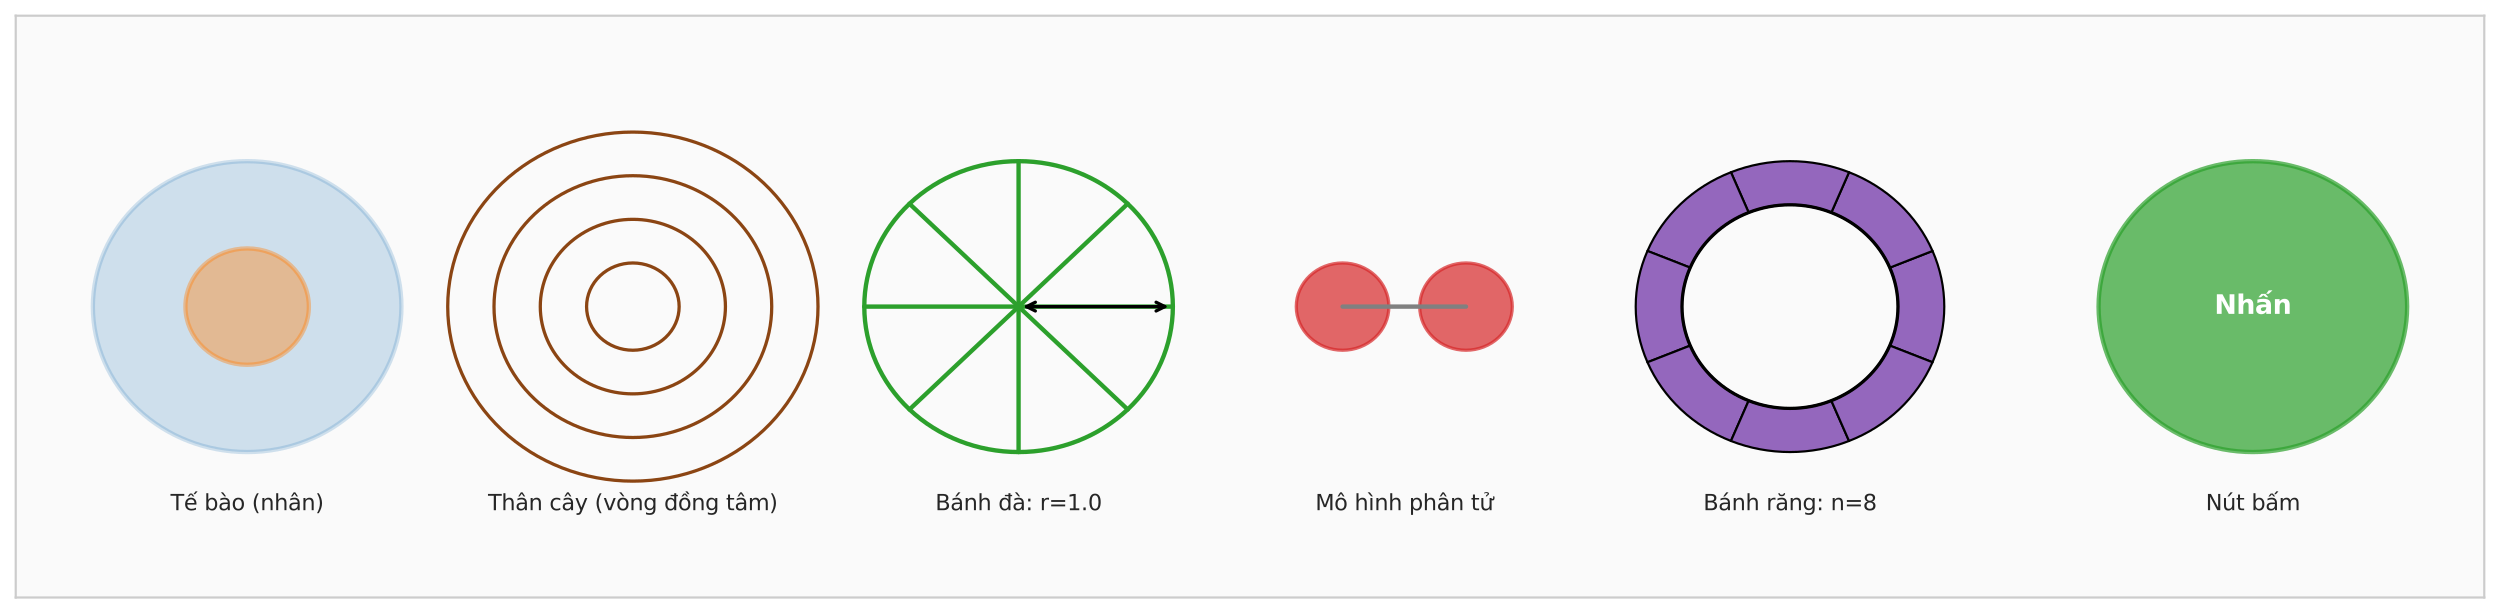 <?xml version="1.0" encoding="utf-8" standalone="no"?>
<!DOCTYPE svg PUBLIC "-//W3C//DTD SVG 1.1//EN"
  "http://www.w3.org/Graphics/SVG/1.1/DTD/svg11.dtd">
<svg xmlns:xlink="http://www.w3.org/1999/xlink" width="1144.8pt" height="280.8pt" viewBox="0 0 1144.8 280.8" xmlns="http://www.w3.org/2000/svg" version="1.1">
 <defs>
  <style type="text/css">*{stroke-linejoin: round; stroke-linecap: butt}</style>
 </defs>
 <g id="figure_1">
  <g id="patch_1">
   <path d="M 0 280.8 
L 1144.8 280.8 
L 1144.8 0 
L 0 0 
z
" style="fill: #ffffff"/>
  </g>
  <g id="axes_1">
   <g id="patch_2">
    <path d="M 7.2 273.6 
L 1137.6 273.6 
L 1137.6 7.2 
L 7.2 7.2 
z
" style="fill: #fafafa"/>
   </g>
   <g id="matplotlib.axis_1"/>
   <g id="matplotlib.axis_2"/>
   <g id="patch_3">
    <path d="M 113.175 207 
C 131.912 207 149.883 199.983 163.132 187.493 
C 176.381 175.004 183.825 158.063 183.825 140.4 
C 183.825 122.737 176.381 105.796 163.132 93.307 
C 149.883 80.817 131.912 73.8 113.175 73.8 
C 94.438 73.8 76.467 80.817 63.218 93.307 
C 49.969 105.796 42.525 122.737 42.525 140.4 
C 42.525 158.063 49.969 175.004 63.218 187.493 
C 76.467 199.983 94.438 207 113.175 207 
z
" clip-path="url(#p7ae469e885)" style="fill: #1f77b4; opacity: 0.2; stroke: #1f77b4; stroke-width: 2; stroke-linejoin: miter"/>
   </g>
   <g id="patch_4">
    <path d="M 113.175 167.04 
C 120.67 167.04 127.858 164.233 133.158 159.237 
C 138.457 154.242 141.435 147.465 141.435 140.4 
C 141.435 133.335 138.457 126.558 133.158 121.563 
C 127.858 116.567 120.67 113.76 113.175 113.76 
C 105.68 113.76 98.492 116.567 93.192 121.563 
C 87.893 126.558 84.915 133.335 84.915 140.4 
C 84.915 147.465 87.893 154.242 93.192 159.237 
C 98.492 164.233 105.68 167.04 113.175 167.04 
z
" clip-path="url(#p7ae469e885)" style="fill: #ff7f0e; opacity: 0.4; stroke: #ff7f0e; stroke-width: 2; stroke-linejoin: miter"/>
   </g>
   <g id="patch_5">
    <path d="M 289.8 160.38 
C 295.421 160.38 300.812 158.275 304.787 154.528 
C 308.762 150.781 310.995 145.699 310.995 140.4 
C 310.995 135.101 308.762 130.019 304.787 126.272 
C 300.812 122.525 295.421 120.42 289.8 120.42 
C 284.179 120.42 278.788 122.525 274.813 126.272 
C 270.838 130.019 268.605 135.101 268.605 140.4 
C 268.605 145.699 270.838 150.781 274.813 154.528 
C 278.788 158.275 284.179 160.38 289.8 160.38 
L 289.8 160.38 
z
" clip-path="url(#p7ae469e885)" style="fill: none; stroke: #8b4513; stroke-width: 1.5; stroke-linejoin: miter"/>
   </g>
   <g id="patch_6">
    <path d="M 289.8 180.36 
C 301.042 180.36 311.825 176.15 319.774 168.656 
C 327.724 161.162 332.19 150.998 332.19 140.4 
C 332.19 129.802 327.724 119.638 319.774 112.144 
C 311.825 104.65 301.042 100.44 289.8 100.44 
C 278.558 100.44 267.775 104.65 259.826 112.144 
C 251.876 119.638 247.41 129.802 247.41 140.4 
C 247.41 150.998 251.876 161.162 259.826 168.656 
C 267.775 176.15 278.558 180.36 289.8 180.36 
L 289.8 180.36 
z
" clip-path="url(#p7ae469e885)" style="fill: none; stroke: #8b4513; stroke-width: 1.5; stroke-linejoin: miter"/>
   </g>
   <g id="patch_7">
    <path d="M 289.8 200.34 
C 306.663 200.34 322.837 194.024 334.761 182.784 
C 346.685 171.544 353.385 156.296 353.385 140.4 
C 353.385 124.504 346.685 109.256 334.761 98.016 
C 322.837 86.776 306.663 80.46 289.8 80.46 
C 272.937 80.46 256.763 86.776 244.839 98.016 
C 232.915 109.256 226.215 124.504 226.215 140.4 
C 226.215 156.296 232.915 171.544 244.839 182.784 
C 256.763 194.024 272.937 200.34 289.8 200.34 
L 289.8 200.34 
z
" clip-path="url(#p7ae469e885)" style="fill: none; stroke: #8b4513; stroke-width: 1.5; stroke-linejoin: miter"/>
   </g>
   <g id="patch_8">
    <path d="M 289.8 220.32 
C 312.284 220.32 333.85 211.899 349.749 196.912 
C 365.647 181.925 374.58 161.595 374.58 140.4 
C 374.58 119.205 365.647 98.875 349.749 83.888 
C 333.85 68.901 312.284 60.48 289.8 60.48 
C 267.316 60.48 245.75 68.901 229.851 83.888 
C 213.953 98.875 205.02 119.205 205.02 140.4 
C 205.02 161.595 213.953 181.925 229.851 196.912 
C 245.75 211.899 267.316 220.32 289.8 220.32 
L 289.8 220.32 
z
" clip-path="url(#p7ae469e885)" style="fill: none; stroke: #8b4513; stroke-width: 1.5; stroke-linejoin: miter"/>
   </g>
   <g id="patch_9">
    <path d="M 466.425 207 
C 485.162 207 503.133 199.983 516.382 187.493 
C 529.631 175.004 537.075 158.063 537.075 140.4 
C 537.075 122.737 529.631 105.796 516.382 93.307 
C 503.133 80.817 485.162 73.8 466.425 73.8 
C 447.688 73.8 429.717 80.817 416.468 93.307 
C 403.219 105.796 395.775 122.737 395.775 140.4 
C 395.775 158.063 403.219 175.004 416.468 187.493 
C 429.717 199.983 447.688 207 466.425 207 
L 466.425 207 
z
" clip-path="url(#p7ae469e885)" style="fill: none; stroke: #2ca02c; stroke-width: 2; stroke-linejoin: miter"/>
   </g>
   <g id="patch_10">
    <path d="M 614.79 160.38 
C 620.411 160.38 625.802 158.275 629.777 154.528 
C 633.752 150.781 635.985 145.699 635.985 140.4 
C 635.985 135.101 633.752 130.019 629.777 126.272 
C 625.802 122.525 620.411 120.42 614.79 120.42 
C 609.169 120.42 603.778 122.525 599.803 126.272 
C 595.828 130.019 593.595 135.101 593.595 140.4 
C 593.595 145.699 595.828 150.781 599.803 154.528 
C 603.778 158.275 609.169 160.38 614.79 160.38 
z
" clip-path="url(#p7ae469e885)" style="fill: #d62728; opacity: 0.7; stroke: #d62728; stroke-width: 1.5; stroke-linejoin: miter"/>
   </g>
   <g id="patch_11">
    <path d="M 671.31 160.38 
C 676.931 160.38 682.322 158.275 686.297 154.528 
C 690.272 150.781 692.505 145.699 692.505 140.4 
C 692.505 135.101 690.272 130.019 686.297 126.272 
C 682.322 122.525 676.931 120.42 671.31 120.42 
C 665.689 120.42 660.298 122.525 656.323 126.272 
C 652.348 130.019 650.115 135.101 650.115 140.4 
C 650.115 145.699 652.348 150.781 656.323 154.528 
C 660.298 158.275 665.689 160.38 671.31 160.38 
z
" clip-path="url(#p7ae469e885)" style="fill: #d62728; opacity: 0.7; stroke: #d62728; stroke-width: 1.5; stroke-linejoin: miter"/>
   </g>
   <g id="patch_12">
    <path d="M 884.947 165.887 
C 888.498 157.807 890.325 149.146 890.325 140.4 
C 890.325 131.654 888.498 122.993 884.947 114.913 
L 865.365 122.559 
C 867.851 128.215 869.13 134.278 869.13 140.4 
C 869.13 146.522 867.851 152.585 865.365 158.241 
z
" clip-path="url(#p7ae469e885)" style="fill: #9467bd; stroke: #000000; stroke-linejoin: miter"/>
   </g>
   <g id="patch_13">
    <path d="M 884.947 114.913 
C 881.397 106.833 876.192 99.491 869.632 93.307 
C 863.072 87.122 855.283 82.217 846.712 78.87 
L 838.601 97.329 
C 844.601 99.672 850.053 103.106 854.645 107.435 
C 859.237 111.764 862.88 116.903 865.365 122.559 
z
" clip-path="url(#p7ae469e885)" style="fill: #9467bd; stroke: #000000; stroke-linejoin: miter"/>
   </g>
   <g id="patch_14">
    <path d="M 846.712 78.87 
C 838.14 75.523 828.953 73.8 819.675 73.8 
C 810.397 73.8 801.21 75.523 792.638 78.87 
L 800.749 97.329 
C 806.749 94.986 813.181 93.78 819.675 93.78 
C 826.169 93.78 832.601 94.986 838.601 97.329 
z
" clip-path="url(#p7ae469e885)" style="fill: #9467bd; stroke: #000000; stroke-linejoin: miter"/>
   </g>
   <g id="patch_15">
    <path d="M 792.638 78.87 
C 784.067 82.217 776.278 87.122 769.718 93.307 
C 763.158 99.491 757.953 106.833 754.403 114.913 
L 773.985 122.559 
C 776.47 116.903 780.113 111.764 784.705 107.435 
C 789.297 103.106 794.749 99.672 800.749 97.329 
z
" clip-path="url(#p7ae469e885)" style="fill: #9467bd; stroke: #000000; stroke-linejoin: miter"/>
   </g>
   <g id="patch_16">
    <path d="M 754.403 114.913 
C 750.852 122.993 749.025 131.654 749.025 140.4 
C 749.025 149.146 750.852 157.807 754.403 165.887 
L 773.985 158.241 
C 771.499 152.585 770.22 146.522 770.22 140.4 
C 770.22 134.278 771.499 128.215 773.985 122.559 
z
" clip-path="url(#p7ae469e885)" style="fill: #9467bd; stroke: #000000; stroke-linejoin: miter"/>
   </g>
   <g id="patch_17">
    <path d="M 754.403 165.887 
C 757.953 173.967 763.158 181.309 769.718 187.493 
C 776.278 193.678 784.067 198.583 792.638 201.93 
L 800.749 183.471 
C 794.749 181.128 789.297 177.694 784.705 173.365 
C 780.113 169.036 776.47 163.897 773.985 158.241 
z
" clip-path="url(#p7ae469e885)" style="fill: #9467bd; stroke: #000000; stroke-linejoin: miter"/>
   </g>
   <g id="patch_18">
    <path d="M 792.638 201.93 
C 801.21 205.277 810.397 207 819.675 207 
C 828.953 207 838.14 205.277 846.712 201.93 
L 838.601 183.471 
C 832.601 185.814 826.169 187.02 819.675 187.02 
C 813.181 187.02 806.749 185.814 800.749 183.471 
z
" clip-path="url(#p7ae469e885)" style="fill: #9467bd; stroke: #000000; stroke-linejoin: miter"/>
   </g>
   <g id="patch_19">
    <path d="M 846.712 201.93 
C 855.283 198.583 863.072 193.678 869.632 187.493 
C 876.192 181.309 881.397 173.967 884.947 165.887 
L 865.365 158.241 
C 862.88 163.897 859.237 169.036 854.645 173.365 
C 850.053 177.694 844.601 181.128 838.601 183.471 
z
" clip-path="url(#p7ae469e885)" style="fill: #9467bd; stroke: #000000; stroke-linejoin: miter"/>
   </g>
   <g id="patch_20">
    <path d="M 819.675 187.02 
C 832.791 187.02 845.371 182.108 854.645 173.365 
C 863.919 164.623 869.13 152.764 869.13 140.4 
C 869.13 128.036 863.919 116.177 854.645 107.435 
C 845.371 98.692 832.791 93.78 819.675 93.78 
C 806.559 93.78 793.979 98.692 784.705 107.435 
C 775.431 116.177 770.22 128.036 770.22 140.4 
C 770.22 152.764 775.431 164.623 784.705 173.365 
C 793.979 182.108 806.559 187.02 819.675 187.02 
L 819.675 187.02 
z
" clip-path="url(#p7ae469e885)" style="fill: none; stroke: #000000; stroke-width: 1.5; stroke-linejoin: miter"/>
   </g>
   <g id="patch_21">
    <path d="M 1031.625 207 
C 1050.362 207 1068.333 199.983 1081.582 187.493 
C 1094.831 175.004 1102.275 158.063 1102.275 140.4 
C 1102.275 122.737 1094.831 105.796 1081.582 93.307 
C 1068.333 80.817 1050.362 73.8 1031.625 73.8 
C 1012.888 73.8 994.917 80.817 981.668 93.307 
C 968.419 105.796 960.975 122.737 960.975 140.4 
C 960.975 158.063 968.419 175.004 981.668 187.493 
C 994.917 199.983 1012.888 207 1031.625 207 
z
" clip-path="url(#p7ae469e885)" style="fill: #2ca02c; opacity: 0.7; stroke: #2ca02c; stroke-width: 2; stroke-linejoin: miter"/>
   </g>
   <g id="line2d_1">
    <path d="M 466.425 140.4 
L 537.075 140.4 
" clip-path="url(#p7ae469e885)" style="fill: none; stroke: #2ca02c; stroke-width: 2; stroke-linecap: round"/>
   </g>
   <g id="line2d_2">
    <path d="M 466.425 140.4 
L 516.382 93.307 
" clip-path="url(#p7ae469e885)" style="fill: none; stroke: #2ca02c; stroke-width: 2; stroke-linecap: round"/>
   </g>
   <g id="line2d_3">
    <path d="M 466.425 140.4 
L 466.425 73.8 
" clip-path="url(#p7ae469e885)" style="fill: none; stroke: #2ca02c; stroke-width: 2; stroke-linecap: round"/>
   </g>
   <g id="line2d_4">
    <path d="M 466.425 140.4 
L 416.468 93.307 
" clip-path="url(#p7ae469e885)" style="fill: none; stroke: #2ca02c; stroke-width: 2; stroke-linecap: round"/>
   </g>
   <g id="line2d_5">
    <path d="M 466.425 140.4 
L 395.775 140.4 
" clip-path="url(#p7ae469e885)" style="fill: none; stroke: #2ca02c; stroke-width: 2; stroke-linecap: round"/>
   </g>
   <g id="line2d_6">
    <path d="M 466.425 140.4 
L 416.468 187.493 
" clip-path="url(#p7ae469e885)" style="fill: none; stroke: #2ca02c; stroke-width: 2; stroke-linecap: round"/>
   </g>
   <g id="line2d_7">
    <path d="M 466.425 140.4 
L 466.425 207 
" clip-path="url(#p7ae469e885)" style="fill: none; stroke: #2ca02c; stroke-width: 2; stroke-linecap: round"/>
   </g>
   <g id="line2d_8">
    <path d="M 466.425 140.4 
L 516.382 187.493 
" clip-path="url(#p7ae469e885)" style="fill: none; stroke: #2ca02c; stroke-width: 2; stroke-linecap: round"/>
   </g>
   <g id="line2d_9">
    <path d="M 614.79 140.4 
L 671.31 140.4 
" clip-path="url(#p7ae469e885)" style="fill: none; stroke: #808080; stroke-width: 2; stroke-linecap: round"/>
   </g>
   <g id="patch_22">
    <path d="M 7.2 273.6 
L 7.2 7.2 
" style="fill: none; stroke: #cccccc; stroke-linejoin: miter; stroke-linecap: square"/>
   </g>
   <g id="patch_23">
    <path d="M 1137.6 273.6 
L 1137.6 7.2 
" style="fill: none; stroke: #cccccc; stroke-linejoin: miter; stroke-linecap: square"/>
   </g>
   <g id="patch_24">
    <path d="M 7.2 273.6 
L 1137.6 273.6 
" style="fill: none; stroke: #cccccc; stroke-linejoin: miter; stroke-linecap: square"/>
   </g>
   <g id="patch_25">
    <path d="M 7.2 7.2 
L 1137.6 7.2 
" style="fill: none; stroke: #cccccc; stroke-linejoin: miter; stroke-linecap: square"/>
   </g>
   <g id="text_1">
    <!-- Tế bào (nhân) -->
    <g style="fill: #262626" transform="translate(78.097 233.64) scale(0.1 -0.1)">
     <defs>
      <path id="DejaVuSans-54" d="M -19 4666 
L 3928 4666 
L 3928 4134 
L 2272 4134 
L 2272 0 
L 1638 0 
L 1638 4134 
L -19 4134 
L -19 4666 
z
" transform="scale(0.016)"/>
      <path id="DejaVuSans-1ebf" d="M 1738 4775 
L 2326 4775 
L 2985 3944 
L 2551 3944 
L 2032 4500 
L 1513 3944 
L 1079 3944 
L 1738 4775 
z
M 3348 5409 
L 3926 5409 
L 3214 4584 
L 2735 4584 
L 3348 5409 
z
M 3597 1894 
L 3597 1613 
L 953 1613 
Q 991 1019 1311 708 
Q 1631 397 2203 397 
Q 2534 397 2845 478 
Q 3156 559 3463 722 
L 3463 178 
Q 3153 47 2828 -22 
Q 2503 -91 2169 -91 
Q 1331 -91 842 396 
Q 353 884 353 1716 
Q 353 2575 817 3079 
Q 1281 3584 2069 3584 
Q 2775 3584 3186 3129 
Q 3597 2675 3597 1894 
z
M 3022 2063 
Q 3016 2534 2758 2815 
Q 2500 3097 2075 3097 
Q 1594 3097 1305 2825 
Q 1016 2553 972 2059 
L 3022 2063 
z
" transform="scale(0.016)"/>
      <path id="DejaVuSans-20" transform="scale(0.016)"/>
      <path id="DejaVuSans-62" d="M 3116 1747 
Q 3116 2381 2855 2742 
Q 2594 3103 2138 3103 
Q 1681 3103 1420 2742 
Q 1159 2381 1159 1747 
Q 1159 1113 1420 752 
Q 1681 391 2138 391 
Q 2594 391 2855 752 
Q 3116 1113 3116 1747 
z
M 1159 2969 
Q 1341 3281 1617 3432 
Q 1894 3584 2278 3584 
Q 2916 3584 3314 3078 
Q 3713 2572 3713 1747 
Q 3713 922 3314 415 
Q 2916 -91 2278 -91 
Q 1894 -91 1617 61 
Q 1341 213 1159 525 
L 1159 0 
L 581 0 
L 581 4863 
L 1159 4863 
L 1159 2969 
z
" transform="scale(0.016)"/>
      <path id="DejaVuSans-e0" d="M 2194 1759 
Q 1497 1759 1228 1600 
Q 959 1441 959 1056 
Q 959 750 1161 570 
Q 1363 391 1709 391 
Q 2188 391 2477 730 
Q 2766 1069 2766 1631 
L 2766 1759 
L 2194 1759 
z
M 3341 1997 
L 3341 0 
L 2766 0 
L 2766 531 
Q 2569 213 2275 61 
Q 1981 -91 1556 -91 
Q 1019 -91 701 211 
Q 384 513 384 1019 
Q 384 1609 779 1909 
Q 1175 2209 1959 2209 
L 2766 2209 
L 2766 2266 
Q 2766 2663 2505 2880 
Q 2244 3097 1772 3097 
Q 1472 3097 1187 3025 
Q 903 2953 641 2809 
L 641 3341 
Q 956 3463 1253 3523 
Q 1550 3584 1831 3584 
Q 2591 3584 2966 3190 
Q 3341 2797 3341 1997 
z
M 1403 5119 
L 2284 3950 
L 1806 3950 
L 787 5119 
L 1403 5119 
z
" transform="scale(0.016)"/>
      <path id="DejaVuSans-6f" d="M 1959 3097 
Q 1497 3097 1228 2736 
Q 959 2375 959 1747 
Q 959 1119 1226 758 
Q 1494 397 1959 397 
Q 2419 397 2687 759 
Q 2956 1122 2956 1747 
Q 2956 2369 2687 2733 
Q 2419 3097 1959 3097 
z
M 1959 3584 
Q 2709 3584 3137 3096 
Q 3566 2609 3566 1747 
Q 3566 888 3137 398 
Q 2709 -91 1959 -91 
Q 1206 -91 779 398 
Q 353 888 353 1747 
Q 353 2609 779 3096 
Q 1206 3584 1959 3584 
z
" transform="scale(0.016)"/>
      <path id="DejaVuSans-28" d="M 1984 4856 
Q 1566 4138 1362 3434 
Q 1159 2731 1159 2009 
Q 1159 1288 1364 580 
Q 1569 -128 1984 -844 
L 1484 -844 
Q 1016 -109 783 600 
Q 550 1309 550 2009 
Q 550 2706 781 3412 
Q 1013 4119 1484 4856 
L 1984 4856 
z
" transform="scale(0.016)"/>
      <path id="DejaVuSans-6e" d="M 3513 2113 
L 3513 0 
L 2938 0 
L 2938 2094 
Q 2938 2591 2744 2837 
Q 2550 3084 2163 3084 
Q 1697 3084 1428 2787 
Q 1159 2491 1159 1978 
L 1159 0 
L 581 0 
L 581 3500 
L 1159 3500 
L 1159 2956 
Q 1366 3272 1645 3428 
Q 1925 3584 2291 3584 
Q 2894 3584 3203 3211 
Q 3513 2838 3513 2113 
z
" transform="scale(0.016)"/>
      <path id="DejaVuSans-68" d="M 3513 2113 
L 3513 0 
L 2938 0 
L 2938 2094 
Q 2938 2591 2744 2837 
Q 2550 3084 2163 3084 
Q 1697 3084 1428 2787 
Q 1159 2491 1159 1978 
L 1159 0 
L 581 0 
L 581 4863 
L 1159 4863 
L 1159 2956 
Q 1366 3272 1645 3428 
Q 1925 3584 2291 3584 
Q 2894 3584 3203 3211 
Q 3513 2838 3513 2113 
z
" transform="scale(0.016)"/>
      <path id="DejaVuSans-e2" d="M 2194 1759 
Q 1497 1759 1228 1600 
Q 959 1441 959 1056 
Q 959 750 1161 570 
Q 1363 391 1709 391 
Q 2188 391 2477 730 
Q 2766 1069 2766 1631 
L 2766 1759 
L 2194 1759 
z
M 3341 1997 
L 3341 0 
L 2766 0 
L 2766 531 
Q 2569 213 2275 61 
Q 1981 -91 1556 -91 
Q 1019 -91 701 211 
Q 384 513 384 1019 
Q 384 1609 779 1909 
Q 1175 2209 1959 2209 
L 2766 2209 
L 2766 2266 
Q 2766 2663 2505 2880 
Q 2244 3097 1772 3097 
Q 1472 3097 1187 3025 
Q 903 2953 641 2809 
L 641 3341 
Q 956 3463 1253 3523 
Q 1550 3584 1831 3584 
Q 2591 3584 2966 3190 
Q 3341 2797 3341 1997 
z
M 1625 5119 
L 2087 5119 
L 2853 3944 
L 2419 3944 
L 1856 4709 
L 1294 3944 
L 859 3944 
L 1625 5119 
z
" transform="scale(0.016)"/>
      <path id="DejaVuSans-29" d="M 513 4856 
L 1013 4856 
Q 1481 4119 1714 3412 
Q 1947 2706 1947 2009 
Q 1947 1309 1714 600 
Q 1481 -109 1013 -844 
L 513 -844 
Q 928 -128 1133 580 
Q 1338 1288 1338 2009 
Q 1338 2731 1133 3434 
Q 928 4138 513 4856 
z
" transform="scale(0.016)"/>
     </defs>
     <use xlink:href="#DejaVuSans-54"/>
     <use xlink:href="#DejaVuSans-1ebf" transform="translate(61.084 0)"/>
     <use xlink:href="#DejaVuSans-20" transform="translate(122.607 0)"/>
     <use xlink:href="#DejaVuSans-62" transform="translate(154.395 0)"/>
     <use xlink:href="#DejaVuSans-e0" transform="translate(217.871 0)"/>
     <use xlink:href="#DejaVuSans-6f" transform="translate(279.15 0)"/>
     <use xlink:href="#DejaVuSans-20" transform="translate(340.332 0)"/>
     <use xlink:href="#DejaVuSans-28" transform="translate(372.119 0)"/>
     <use xlink:href="#DejaVuSans-6e" transform="translate(411.133 0)"/>
     <use xlink:href="#DejaVuSans-68" transform="translate(474.512 0)"/>
     <use xlink:href="#DejaVuSans-e2" transform="translate(537.891 0)"/>
     <use xlink:href="#DejaVuSans-6e" transform="translate(599.17 0)"/>
     <use xlink:href="#DejaVuSans-29" transform="translate(662.549 0)"/>
    </g>
   </g>
   <g id="text_2">
    <!-- Thân cây (vòng đồng tâm) -->
    <g style="fill: #262626" transform="translate(223.481 233.64) scale(0.1 -0.1)">
     <defs>
      <path id="DejaVuSans-63" d="M 3122 3366 
L 3122 2828 
Q 2878 2963 2633 3030 
Q 2388 3097 2138 3097 
Q 1578 3097 1268 2742 
Q 959 2388 959 1747 
Q 959 1106 1268 751 
Q 1578 397 2138 397 
Q 2388 397 2633 464 
Q 2878 531 3122 666 
L 3122 134 
Q 2881 22 2623 -34 
Q 2366 -91 2075 -91 
Q 1284 -91 818 406 
Q 353 903 353 1747 
Q 353 2603 823 3093 
Q 1294 3584 2113 3584 
Q 2378 3584 2631 3529 
Q 2884 3475 3122 3366 
z
" transform="scale(0.016)"/>
      <path id="DejaVuSans-79" d="M 2059 -325 
Q 1816 -950 1584 -1140 
Q 1353 -1331 966 -1331 
L 506 -1331 
L 506 -850 
L 844 -850 
Q 1081 -850 1212 -737 
Q 1344 -625 1503 -206 
L 1606 56 
L 191 3500 
L 800 3500 
L 1894 763 
L 2988 3500 
L 3597 3500 
L 2059 -325 
z
" transform="scale(0.016)"/>
      <path id="DejaVuSans-76" d="M 191 3500 
L 800 3500 
L 1894 563 
L 2988 3500 
L 3597 3500 
L 2284 0 
L 1503 0 
L 191 3500 
z
" transform="scale(0.016)"/>
      <path id="DejaVuSans-f2" d="M 1959 3097 
Q 1497 3097 1228 2736 
Q 959 2375 959 1747 
Q 959 1119 1226 758 
Q 1494 397 1959 397 
Q 2419 397 2687 759 
Q 2956 1122 2956 1747 
Q 2956 2369 2687 2733 
Q 2419 3097 1959 3097 
z
M 1959 3584 
Q 2709 3584 3137 3096 
Q 3566 2609 3566 1747 
Q 3566 888 3137 398 
Q 2709 -91 1959 -91 
Q 1206 -91 779 398 
Q 353 888 353 1747 
Q 353 2609 779 3096 
Q 1206 3584 1959 3584 
z
M 1507 5119 
L 2388 3950 
L 1910 3950 
L 891 5119 
L 1507 5119 
z
" transform="scale(0.016)"/>
      <path id="DejaVuSans-67" d="M 2906 1791 
Q 2906 2416 2648 2759 
Q 2391 3103 1925 3103 
Q 1463 3103 1205 2759 
Q 947 2416 947 1791 
Q 947 1169 1205 825 
Q 1463 481 1925 481 
Q 2391 481 2648 825 
Q 2906 1169 2906 1791 
z
M 3481 434 
Q 3481 -459 3084 -895 
Q 2688 -1331 1869 -1331 
Q 1566 -1331 1297 -1286 
Q 1028 -1241 775 -1147 
L 775 -588 
Q 1028 -725 1275 -790 
Q 1522 -856 1778 -856 
Q 2344 -856 2625 -561 
Q 2906 -266 2906 331 
L 2906 616 
Q 2728 306 2450 153 
Q 2172 0 1784 0 
Q 1141 0 747 490 
Q 353 981 353 1791 
Q 353 2603 747 3093 
Q 1141 3584 1784 3584 
Q 2172 3584 2450 3431 
Q 2728 3278 2906 2969 
L 2906 3500 
L 3481 3500 
L 3481 434 
z
" transform="scale(0.016)"/>
      <path id="DejaVuSans-111" d="M 2906 2969 
L 2906 4013 
L 1888 4013 
L 1888 4403 
L 2906 4403 
L 2906 4863 
L 3481 4863 
L 3481 4403 
L 3963 4403 
L 3963 4013 
L 3481 4013 
L 3481 0 
L 2906 0 
L 2906 525 
Q 2725 213 2448 61 
Q 2172 -91 1784 -91 
Q 1150 -91 751 415 
Q 353 922 353 1747 
Q 353 2572 751 3078 
Q 1150 3584 1784 3584 
Q 2172 3584 2448 3432 
Q 2725 3281 2906 2969 
z
M 947 1747 
Q 947 1113 1208 752 
Q 1469 391 1925 391 
Q 2381 391 2643 752 
Q 2906 1113 2906 1747 
Q 2906 2381 2643 2742 
Q 2381 3103 1925 3103 
Q 1469 3103 1208 2742 
Q 947 2381 947 1747 
z
" transform="scale(0.016)"/>
      <path id="DejaVuSans-1ed3" d="M 2694 5409 
L 3306 4584 
L 2828 4584 
L 2110 5409 
L 2694 5409 
z
M 1658 4775 
L 2246 4775 
L 2905 3944 
L 2471 3944 
L 1952 4500 
L 1433 3944 
L 999 3944 
L 1658 4775 
z
M 1959 3097 
Q 1497 3097 1228 2736 
Q 959 2375 959 1747 
Q 959 1119 1226 758 
Q 1494 397 1959 397 
Q 2419 397 2687 759 
Q 2956 1122 2956 1747 
Q 2956 2369 2687 2733 
Q 2419 3097 1959 3097 
z
M 1959 3584 
Q 2709 3584 3137 3096 
Q 3566 2609 3566 1747 
Q 3566 888 3137 398 
Q 2709 -91 1959 -91 
Q 1206 -91 779 398 
Q 353 888 353 1747 
Q 353 2609 779 3096 
Q 1206 3584 1959 3584 
z
" transform="scale(0.016)"/>
      <path id="DejaVuSans-74" d="M 1172 4494 
L 1172 3500 
L 2356 3500 
L 2356 3053 
L 1172 3053 
L 1172 1153 
Q 1172 725 1289 603 
Q 1406 481 1766 481 
L 2356 481 
L 2356 0 
L 1766 0 
Q 1100 0 847 248 
Q 594 497 594 1153 
L 594 3053 
L 172 3053 
L 172 3500 
L 594 3500 
L 594 4494 
L 1172 4494 
z
" transform="scale(0.016)"/>
      <path id="DejaVuSans-6d" d="M 3328 2828 
Q 3544 3216 3844 3400 
Q 4144 3584 4550 3584 
Q 5097 3584 5394 3201 
Q 5691 2819 5691 2113 
L 5691 0 
L 5113 0 
L 5113 2094 
Q 5113 2597 4934 2840 
Q 4756 3084 4391 3084 
Q 3944 3084 3684 2787 
Q 3425 2491 3425 1978 
L 3425 0 
L 2847 0 
L 2847 2094 
Q 2847 2600 2669 2842 
Q 2491 3084 2119 3084 
Q 1678 3084 1418 2786 
Q 1159 2488 1159 1978 
L 1159 0 
L 581 0 
L 581 3500 
L 1159 3500 
L 1159 2956 
Q 1356 3278 1631 3431 
Q 1906 3584 2284 3584 
Q 2666 3584 2933 3390 
Q 3200 3197 3328 2828 
z
" transform="scale(0.016)"/>
     </defs>
     <use xlink:href="#DejaVuSans-54"/>
     <use xlink:href="#DejaVuSans-68" transform="translate(61.084 0)"/>
     <use xlink:href="#DejaVuSans-e2" transform="translate(124.463 0)"/>
     <use xlink:href="#DejaVuSans-6e" transform="translate(185.742 0)"/>
     <use xlink:href="#DejaVuSans-20" transform="translate(249.121 0)"/>
     <use xlink:href="#DejaVuSans-63" transform="translate(280.908 0)"/>
     <use xlink:href="#DejaVuSans-e2" transform="translate(335.889 0)"/>
     <use xlink:href="#DejaVuSans-79" transform="translate(397.168 0)"/>
     <use xlink:href="#DejaVuSans-20" transform="translate(456.348 0)"/>
     <use xlink:href="#DejaVuSans-28" transform="translate(488.135 0)"/>
     <use xlink:href="#DejaVuSans-76" transform="translate(527.148 0)"/>
     <use xlink:href="#DejaVuSans-f2" transform="translate(586.328 0)"/>
     <use xlink:href="#DejaVuSans-6e" transform="translate(647.51 0)"/>
     <use xlink:href="#DejaVuSans-67" transform="translate(710.889 0)"/>
     <use xlink:href="#DejaVuSans-20" transform="translate(774.365 0)"/>
     <use xlink:href="#DejaVuSans-111" transform="translate(806.152 0)"/>
     <use xlink:href="#DejaVuSans-1ed3" transform="translate(869.629 0)"/>
     <use xlink:href="#DejaVuSans-6e" transform="translate(930.811 0)"/>
     <use xlink:href="#DejaVuSans-67" transform="translate(994.189 0)"/>
     <use xlink:href="#DejaVuSans-20" transform="translate(1057.666 0)"/>
     <use xlink:href="#DejaVuSans-74" transform="translate(1089.453 0)"/>
     <use xlink:href="#DejaVuSans-e2" transform="translate(1128.662 0)"/>
     <use xlink:href="#DejaVuSans-6d" transform="translate(1189.941 0)"/>
     <use xlink:href="#DejaVuSans-29" transform="translate(1287.354 0)"/>
    </g>
   </g>
   <g id="patch_26">
    <path d="M 470.099 140.4 
Q 501.749 140.4 533.399 140.4 
" style="fill: none; stroke: #000000; stroke-width: 1.5; stroke-linecap: round"/>
    <path d="M 474.099 142.4 
L 470.099 140.4 
L 474.099 138.4 
" style="fill: none; stroke: #000000; stroke-width: 1.5; stroke-linecap: round"/>
    <path d="M 529.399 138.4 
L 533.399 140.4 
L 529.399 142.4 
" style="fill: none; stroke: #000000; stroke-width: 1.5; stroke-linecap: round"/>
   </g>
   <g id="text_3">
    <!-- Bánh đà: r=1.0 -->
    <g style="fill: #262626" transform="translate(428.295 233.64) scale(0.1 -0.1)">
     <defs>
      <path id="DejaVuSans-42" d="M 1259 2228 
L 1259 519 
L 2272 519 
Q 2781 519 3026 730 
Q 3272 941 3272 1375 
Q 3272 1813 3026 2020 
Q 2781 2228 2272 2228 
L 1259 2228 
z
M 1259 4147 
L 1259 2741 
L 2194 2741 
Q 2656 2741 2882 2914 
Q 3109 3088 3109 3444 
Q 3109 3797 2882 3972 
Q 2656 4147 2194 4147 
L 1259 4147 
z
M 628 4666 
L 2241 4666 
Q 2963 4666 3353 4366 
Q 3744 4066 3744 3513 
Q 3744 3084 3544 2831 
Q 3344 2578 2956 2516 
Q 3422 2416 3680 2098 
Q 3938 1781 3938 1306 
Q 3938 681 3513 340 
Q 3088 0 2303 0 
L 628 0 
L 628 4666 
z
" transform="scale(0.016)"/>
      <path id="DejaVuSans-e1" d="M 2194 1759 
Q 1497 1759 1228 1600 
Q 959 1441 959 1056 
Q 959 750 1161 570 
Q 1363 391 1709 391 
Q 2188 391 2477 730 
Q 2766 1069 2766 1631 
L 2766 1759 
L 2194 1759 
z
M 3341 1997 
L 3341 0 
L 2766 0 
L 2766 531 
Q 2569 213 2275 61 
Q 1981 -91 1556 -91 
Q 1019 -91 701 211 
Q 384 513 384 1019 
Q 384 1609 779 1909 
Q 1175 2209 1959 2209 
L 2766 2209 
L 2766 2266 
Q 2766 2663 2505 2880 
Q 2244 3097 1772 3097 
Q 1472 3097 1187 3025 
Q 903 2953 641 2809 
L 641 3341 
Q 956 3463 1253 3523 
Q 1550 3584 1831 3584 
Q 2591 3584 2966 3190 
Q 3341 2797 3341 1997 
z
M 2290 5119 
L 2912 5119 
L 1894 3944 
L 1415 3944 
L 2290 5119 
z
" transform="scale(0.016)"/>
      <path id="DejaVuSans-3a" d="M 750 794 
L 1409 794 
L 1409 0 
L 750 0 
L 750 794 
z
M 750 3309 
L 1409 3309 
L 1409 2516 
L 750 2516 
L 750 3309 
z
" transform="scale(0.016)"/>
      <path id="DejaVuSans-72" d="M 2631 2963 
Q 2534 3019 2420 3045 
Q 2306 3072 2169 3072 
Q 1681 3072 1420 2755 
Q 1159 2438 1159 1844 
L 1159 0 
L 581 0 
L 581 3500 
L 1159 3500 
L 1159 2956 
Q 1341 3275 1631 3429 
Q 1922 3584 2338 3584 
Q 2397 3584 2469 3576 
Q 2541 3569 2628 3553 
L 2631 2963 
z
" transform="scale(0.016)"/>
      <path id="DejaVuSans-3d" d="M 678 2906 
L 4684 2906 
L 4684 2381 
L 678 2381 
L 678 2906 
z
M 678 1631 
L 4684 1631 
L 4684 1100 
L 678 1100 
L 678 1631 
z
" transform="scale(0.016)"/>
      <path id="DejaVuSans-31" d="M 794 531 
L 1825 531 
L 1825 4091 
L 703 3866 
L 703 4441 
L 1819 4666 
L 2450 4666 
L 2450 531 
L 3481 531 
L 3481 0 
L 794 0 
L 794 531 
z
" transform="scale(0.016)"/>
      <path id="DejaVuSans-2e" d="M 684 794 
L 1344 794 
L 1344 0 
L 684 0 
L 684 794 
z
" transform="scale(0.016)"/>
      <path id="DejaVuSans-30" d="M 2034 4250 
Q 1547 4250 1301 3770 
Q 1056 3291 1056 2328 
Q 1056 1369 1301 889 
Q 1547 409 2034 409 
Q 2525 409 2770 889 
Q 3016 1369 3016 2328 
Q 3016 3291 2770 3770 
Q 2525 4250 2034 4250 
z
M 2034 4750 
Q 2819 4750 3233 4129 
Q 3647 3509 3647 2328 
Q 3647 1150 3233 529 
Q 2819 -91 2034 -91 
Q 1250 -91 836 529 
Q 422 1150 422 2328 
Q 422 3509 836 4129 
Q 1250 4750 2034 4750 
z
" transform="scale(0.016)"/>
     </defs>
     <use xlink:href="#DejaVuSans-42"/>
     <use xlink:href="#DejaVuSans-e1" transform="translate(68.604 0)"/>
     <use xlink:href="#DejaVuSans-6e" transform="translate(129.883 0)"/>
     <use xlink:href="#DejaVuSans-68" transform="translate(193.262 0)"/>
     <use xlink:href="#DejaVuSans-20" transform="translate(256.641 0)"/>
     <use xlink:href="#DejaVuSans-111" transform="translate(288.428 0)"/>
     <use xlink:href="#DejaVuSans-e0" transform="translate(351.904 0)"/>
     <use xlink:href="#DejaVuSans-3a" transform="translate(413.184 0)"/>
     <use xlink:href="#DejaVuSans-20" transform="translate(446.875 0)"/>
     <use xlink:href="#DejaVuSans-72" transform="translate(478.662 0)"/>
     <use xlink:href="#DejaVuSans-3d" transform="translate(519.775 0)"/>
     <use xlink:href="#DejaVuSans-31" transform="translate(603.564 0)"/>
     <use xlink:href="#DejaVuSans-2e" transform="translate(667.188 0)"/>
     <use xlink:href="#DejaVuSans-30" transform="translate(698.975 0)"/>
    </g>
   </g>
   <g id="text_4">
    <!-- Mô hình phân tử -->
    <g style="fill: #262626" transform="translate(602.309 233.64) scale(0.1 -0.1)">
     <defs>
      <path id="DejaVuSans-4d" d="M 628 4666 
L 1569 4666 
L 2759 1491 
L 3956 4666 
L 4897 4666 
L 4897 0 
L 4281 0 
L 4281 4097 
L 3078 897 
L 2444 897 
L 1241 4097 
L 1241 0 
L 628 0 
L 628 4666 
z
" transform="scale(0.016)"/>
      <path id="DejaVuSans-f4" d="M 1959 3097 
Q 1497 3097 1228 2736 
Q 959 2375 959 1747 
Q 959 1119 1226 758 
Q 1494 397 1959 397 
Q 2419 397 2687 759 
Q 2956 1122 2956 1747 
Q 2956 2369 2687 2733 
Q 2419 3097 1959 3097 
z
M 1959 3584 
Q 2709 3584 3137 3096 
Q 3566 2609 3566 1747 
Q 3566 888 3137 398 
Q 2709 -91 1959 -91 
Q 1206 -91 779 398 
Q 353 888 353 1747 
Q 353 2609 779 3096 
Q 1206 3584 1959 3584 
z
M 1729 5119 
L 2191 5119 
L 2957 3944 
L 2523 3944 
L 1960 4709 
L 1398 3944 
L 963 3944 
L 1729 5119 
z
" transform="scale(0.016)"/>
      <path id="DejaVuSans-ec" d="M 435 5119 
L 1316 3950 
L 838 3950 
L -181 5119 
L 435 5119 
z
M 603 3500 
L 1178 3500 
L 1178 0 
L 603 0 
L 603 3500 
z
M 891 3584 
L 891 3584 
z
" transform="scale(0.016)"/>
      <path id="DejaVuSans-70" d="M 1159 525 
L 1159 -1331 
L 581 -1331 
L 581 3500 
L 1159 3500 
L 1159 2969 
Q 1341 3281 1617 3432 
Q 1894 3584 2278 3584 
Q 2916 3584 3314 3078 
Q 3713 2572 3713 1747 
Q 3713 922 3314 415 
Q 2916 -91 2278 -91 
Q 1894 -91 1617 61 
Q 1341 213 1159 525 
z
M 3116 1747 
Q 3116 2381 2855 2742 
Q 2594 3103 2138 3103 
Q 1681 3103 1420 2742 
Q 1159 2381 1159 1747 
Q 1159 1113 1420 752 
Q 1681 391 2138 391 
Q 2594 391 2855 752 
Q 3116 1113 3116 1747 
z
" transform="scale(0.016)"/>
      <path id="DejaVuSans-1eed" d="M 3094 3136 
L 3094 3508 
Q 3285 3367 3422 3300 
Q 3560 3233 3657 3233 
Q 3800 3233 3872 3319 
Q 3944 3405 3944 3573 
Q 3944 3673 3920 3770 
Q 3897 3867 3850 3964 
L 4266 3964 
Q 4297 3845 4312 3739 
Q 4328 3633 4328 3539 
Q 4328 3158 4192 2978 
Q 4057 2798 3766 2798 
Q 3616 2798 3452 2881 
Q 3288 2964 3094 3136 
z
M 552 1381 
L 552 3500 
L 1127 3500 
L 1127 1403 
Q 1127 906 1320 657 
Q 1514 409 1902 409 
Q 2367 409 2637 706 
Q 2908 1003 2908 1516 
L 2908 3500 
L 3483 3500 
L 3483 0 
L 2908 0 
L 2908 538 
Q 2699 219 2422 64 
Q 2146 -91 1780 -91 
Q 1177 -91 864 284 
Q 552 659 552 1381 
z
M 1999 3584 
L 1999 3584 
z
M 1364 5025 
Q 1714 5184 2042 5184 
Q 2367 5184 2565 5051 
Q 2764 4919 2764 4709 
Q 2764 4519 2489 4316 
L 2351 4216 
Q 2242 4134 2230 4106 
Q 2208 4056 2208 3956 
L 1836 3956 
L 1836 3994 
Q 1836 4119 1883 4203 
Q 1930 4288 2089 4403 
L 2230 4509 
Q 2373 4616 2373 4741 
Q 2373 4806 2276 4862 
Q 2180 4919 1958 4919 
Q 1676 4919 1364 4756 
L 1364 5025 
z
" transform="scale(0.016)"/>
     </defs>
     <use xlink:href="#DejaVuSans-4d"/>
     <use xlink:href="#DejaVuSans-f4" transform="translate(86.279 0)"/>
     <use xlink:href="#DejaVuSans-20" transform="translate(147.461 0)"/>
     <use xlink:href="#DejaVuSans-68" transform="translate(179.248 0)"/>
     <use xlink:href="#DejaVuSans-ec" transform="translate(242.627 0)"/>
     <use xlink:href="#DejaVuSans-6e" transform="translate(270.41 0)"/>
     <use xlink:href="#DejaVuSans-68" transform="translate(333.789 0)"/>
     <use xlink:href="#DejaVuSans-20" transform="translate(397.168 0)"/>
     <use xlink:href="#DejaVuSans-70" transform="translate(428.955 0)"/>
     <use xlink:href="#DejaVuSans-68" transform="translate(492.432 0)"/>
     <use xlink:href="#DejaVuSans-e2" transform="translate(555.811 0)"/>
     <use xlink:href="#DejaVuSans-6e" transform="translate(617.09 0)"/>
     <use xlink:href="#DejaVuSans-20" transform="translate(680.469 0)"/>
     <use xlink:href="#DejaVuSans-74" transform="translate(712.256 0)"/>
     <use xlink:href="#DejaVuSans-1eed" transform="translate(751.465 0)"/>
    </g>
   </g>
   <g id="text_5">
    <!-- Bánh răng: n=8 -->
    <g style="fill: #262626" transform="translate(779.978 233.64) scale(0.1 -0.1)">
     <defs>
      <path id="DejaVuSans-103" d="M 870 4897 
L 1239 4897 
Q 1273 4663 1424 4545 
Q 1576 4428 1848 4428 
Q 2117 4428 2267 4544 
Q 2417 4660 2457 4897 
L 2826 4897 
Q 2795 4450 2548 4225 
Q 2301 4000 1848 4000 
Q 1395 4000 1148 4225 
Q 901 4450 870 4897 
z
M 2194 1759 
Q 1497 1759 1228 1600 
Q 959 1441 959 1056 
Q 959 750 1161 570 
Q 1363 391 1709 391 
Q 2188 391 2477 730 
Q 2766 1069 2766 1631 
L 2766 1759 
L 2194 1759 
z
M 3341 1997 
L 3341 0 
L 2766 0 
L 2766 531 
Q 2569 213 2275 61 
Q 1981 -91 1556 -91 
Q 1019 -91 701 211 
Q 384 513 384 1019 
Q 384 1609 779 1909 
Q 1175 2209 1959 2209 
L 2766 2209 
L 2766 2266 
Q 2766 2663 2505 2880 
Q 2244 3097 1772 3097 
Q 1472 3097 1187 3025 
Q 903 2953 641 2809 
L 641 3341 
Q 956 3463 1253 3523 
Q 1550 3584 1831 3584 
Q 2591 3584 2966 3190 
Q 3341 2797 3341 1997 
z
" transform="scale(0.016)"/>
      <path id="DejaVuSans-38" d="M 2034 2216 
Q 1584 2216 1326 1975 
Q 1069 1734 1069 1313 
Q 1069 891 1326 650 
Q 1584 409 2034 409 
Q 2484 409 2743 651 
Q 3003 894 3003 1313 
Q 3003 1734 2745 1975 
Q 2488 2216 2034 2216 
z
M 1403 2484 
Q 997 2584 770 2862 
Q 544 3141 544 3541 
Q 544 4100 942 4425 
Q 1341 4750 2034 4750 
Q 2731 4750 3128 4425 
Q 3525 4100 3525 3541 
Q 3525 3141 3298 2862 
Q 3072 2584 2669 2484 
Q 3125 2378 3379 2068 
Q 3634 1759 3634 1313 
Q 3634 634 3220 271 
Q 2806 -91 2034 -91 
Q 1263 -91 848 271 
Q 434 634 434 1313 
Q 434 1759 690 2068 
Q 947 2378 1403 2484 
z
M 1172 3481 
Q 1172 3119 1398 2916 
Q 1625 2713 2034 2713 
Q 2441 2713 2670 2916 
Q 2900 3119 2900 3481 
Q 2900 3844 2670 4047 
Q 2441 4250 2034 4250 
Q 1625 4250 1398 4047 
Q 1172 3844 1172 3481 
z
" transform="scale(0.016)"/>
     </defs>
     <use xlink:href="#DejaVuSans-42"/>
     <use xlink:href="#DejaVuSans-e1" transform="translate(68.604 0)"/>
     <use xlink:href="#DejaVuSans-6e" transform="translate(129.883 0)"/>
     <use xlink:href="#DejaVuSans-68" transform="translate(193.262 0)"/>
     <use xlink:href="#DejaVuSans-20" transform="translate(256.641 0)"/>
     <use xlink:href="#DejaVuSans-72" transform="translate(288.428 0)"/>
     <use xlink:href="#DejaVuSans-103" transform="translate(329.541 0)"/>
     <use xlink:href="#DejaVuSans-6e" transform="translate(390.82 0)"/>
     <use xlink:href="#DejaVuSans-67" transform="translate(454.199 0)"/>
     <use xlink:href="#DejaVuSans-3a" transform="translate(517.676 0)"/>
     <use xlink:href="#DejaVuSans-20" transform="translate(551.367 0)"/>
     <use xlink:href="#DejaVuSans-6e" transform="translate(583.154 0)"/>
     <use xlink:href="#DejaVuSans-3d" transform="translate(646.533 0)"/>
     <use xlink:href="#DejaVuSans-38" transform="translate(730.322 0)"/>
    </g>
   </g>
   <g id="text_6">
    <!-- Nhấn -->
    <g style="fill: #ffffff" transform="translate(1014.012 143.711) scale(0.12 -0.12)">
     <defs>
      <path id="DejaVuSans-Bold-4e" d="M 588 4666 
L 1931 4666 
L 3628 1466 
L 3628 4666 
L 4769 4666 
L 4769 0 
L 3425 0 
L 1728 3200 
L 1728 0 
L 588 0 
L 588 4666 
z
" transform="scale(0.016)"/>
      <path id="DejaVuSans-Bold-68" d="M 4056 2131 
L 4056 0 
L 2931 0 
L 2931 347 
L 2931 1625 
Q 2931 2084 2911 2256 
Q 2891 2428 2841 2509 
Q 2775 2619 2662 2680 
Q 2550 2741 2406 2741 
Q 2056 2741 1856 2470 
Q 1656 2200 1656 1722 
L 1656 0 
L 538 0 
L 538 4863 
L 1656 4863 
L 1656 2988 
Q 1909 3294 2193 3439 
Q 2478 3584 2822 3584 
Q 3428 3584 3742 3212 
Q 4056 2841 4056 2131 
z
" transform="scale(0.016)"/>
      <path id="DejaVuSans-Bold-1ea5" d="M 2106 1575 
Q 1756 1575 1579 1456 
Q 1403 1338 1403 1106 
Q 1403 894 1545 773 
Q 1688 653 1941 653 
Q 2256 653 2472 879 
Q 2688 1106 2688 1447 
L 2688 1575 
L 2106 1575 
z
M 3816 1997 
L 3816 0 
L 2688 0 
L 2688 519 
Q 2463 200 2181 54 
Q 1900 -91 1497 -91 
Q 953 -91 614 226 
Q 275 544 275 1050 
Q 275 1666 698 1953 
Q 1122 2241 2028 2241 
L 2688 2241 
L 2688 2328 
Q 2688 2594 2478 2717 
Q 2269 2841 1825 2841 
Q 1466 2841 1156 2769 
Q 847 2697 581 2553 
L 581 3406 
Q 941 3494 1303 3539 
Q 1666 3584 2028 3584 
Q 2975 3584 3395 3211 
Q 3816 2838 3816 1997 
z
M 1527 4769 
L 2489 4769 
L 3186 3944 
L 2630 3944 
L 2008 4447 
L 1386 3944 
L 830 3944 
L 1527 4769 
z
M 3287 5601 
L 4172 5601 
L 3281 4776 
L 2669 4776 
L 3287 5601 
z
" transform="scale(0.016)"/>
      <path id="DejaVuSans-Bold-6e" d="M 4056 2131 
L 4056 0 
L 2931 0 
L 2931 347 
L 2931 1631 
Q 2931 2084 2911 2256 
Q 2891 2428 2841 2509 
Q 2775 2619 2662 2680 
Q 2550 2741 2406 2741 
Q 2056 2741 1856 2470 
Q 1656 2200 1656 1722 
L 1656 0 
L 538 0 
L 538 3500 
L 1656 3500 
L 1656 2988 
Q 1909 3294 2193 3439 
Q 2478 3584 2822 3584 
Q 3428 3584 3742 3212 
Q 4056 2841 4056 2131 
z
" transform="scale(0.016)"/>
     </defs>
     <use xlink:href="#DejaVuSans-Bold-4e"/>
     <use xlink:href="#DejaVuSans-Bold-68" transform="translate(83.691 0)"/>
     <use xlink:href="#DejaVuSans-Bold-1ea5" transform="translate(154.883 0)"/>
     <use xlink:href="#DejaVuSans-Bold-6e" transform="translate(222.363 0)"/>
    </g>
   </g>
   <g id="text_7">
    <!-- Nút bấm -->
    <g style="fill: #262626" transform="translate(1010.058 233.64) scale(0.1 -0.1)">
     <defs>
      <path id="DejaVuSans-4e" d="M 628 4666 
L 1478 4666 
L 3547 763 
L 3547 4666 
L 4159 4666 
L 4159 0 
L 3309 0 
L 1241 3903 
L 1241 0 
L 628 0 
L 628 4666 
z
" transform="scale(0.016)"/>
      <path id="DejaVuSans-fa" d="M 544 1381 
L 544 3500 
L 1119 3500 
L 1119 1403 
Q 1119 906 1312 657 
Q 1506 409 1894 409 
Q 2359 409 2629 706 
Q 2900 1003 2900 1516 
L 2900 3500 
L 3475 3500 
L 3475 0 
L 2900 0 
L 2900 538 
Q 2691 219 2414 64 
Q 2138 -91 1772 -91 
Q 1169 -91 856 284 
Q 544 659 544 1381 
z
M 1991 3584 
L 1991 3584 
z
M 2418 5119 
L 3040 5119 
L 2022 3944 
L 1543 3944 
L 2418 5119 
z
" transform="scale(0.016)"/>
      <path id="DejaVuSans-1ea5" d="M 1562 4775 
L 2150 4775 
L 2809 3944 
L 2375 3944 
L 1856 4500 
L 1337 3944 
L 903 3944 
L 1562 4775 
z
M 3172 5409 
L 3750 5409 
L 3038 4584 
L 2559 4584 
L 3172 5409 
z
M 2194 1759 
Q 1497 1759 1228 1600 
Q 959 1441 959 1056 
Q 959 750 1161 570 
Q 1363 391 1709 391 
Q 2188 391 2477 730 
Q 2766 1069 2766 1631 
L 2766 1759 
L 2194 1759 
z
M 3341 1997 
L 3341 0 
L 2766 0 
L 2766 531 
Q 2569 213 2275 61 
Q 1981 -91 1556 -91 
Q 1019 -91 701 211 
Q 384 513 384 1019 
Q 384 1609 779 1909 
Q 1175 2209 1959 2209 
L 2766 2209 
L 2766 2266 
Q 2766 2663 2505 2880 
Q 2244 3097 1772 3097 
Q 1472 3097 1187 3025 
Q 903 2953 641 2809 
L 641 3341 
Q 956 3463 1253 3523 
Q 1550 3584 1831 3584 
Q 2591 3584 2966 3190 
Q 3341 2797 3341 1997 
z
" transform="scale(0.016)"/>
     </defs>
     <use xlink:href="#DejaVuSans-4e"/>
     <use xlink:href="#DejaVuSans-fa" transform="translate(74.805 0)"/>
     <use xlink:href="#DejaVuSans-74" transform="translate(138.184 0)"/>
     <use xlink:href="#DejaVuSans-20" transform="translate(177.393 0)"/>
     <use xlink:href="#DejaVuSans-62" transform="translate(209.18 0)"/>
     <use xlink:href="#DejaVuSans-1ea5" transform="translate(272.656 0)"/>
     <use xlink:href="#DejaVuSans-6d" transform="translate(333.936 0)"/>
    </g>
   </g>
  </g>
 </g>
 <defs>
  <clipPath id="p7ae469e885">
   <rect x="7.2" y="7.2" width="1130.4" height="266.4"/>
  </clipPath>
 </defs>
</svg>

